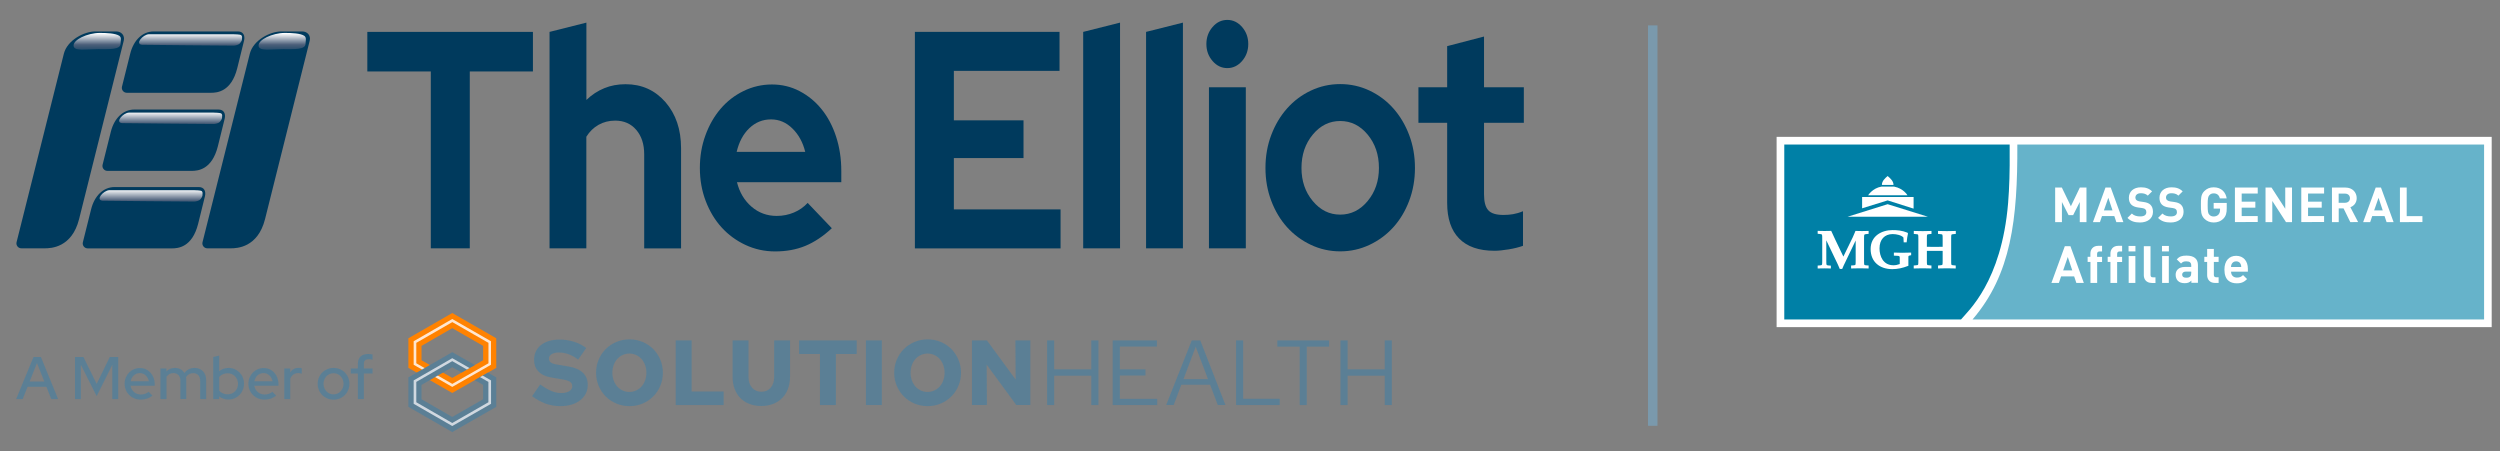 <?xml version="1.0" encoding="utf-8"?>
<!-- Generator: Adobe Illustrator 28.0.0, SVG Export Plug-In . SVG Version: 6.00 Build 0)  -->
<svg version="1.1" id="Layer_1" xmlns="http://www.w3.org/2000/svg" xmlns:xlink="http://www.w3.org/1999/xlink" x="0px" y="0px"
	 viewBox="0 0 388 70" style="enable-background:new 0 0 388 70;" xml:space="preserve">
<rect x="0" y="0" width="388" height="70" fill="#808080" stroke="none"/>
<style type="text/css">
	.st0{fill:#5B7F95;}
	.st1{fill:#FF8200;}
	.st2{fill:#FFE6CF;}
	.st3{fill:#D0D8E0;}
	.st4{fill:#003A5D;}
	.st5{fill:url(#SVGID_1_);}
	.st6{fill:url(#SVGID_00000029041122182762917090000006399287396349303730_);}
	.st7{fill:url(#SVGID_00000132075942209371983690000005390610987570093987_);}
	.st8{fill:url(#SVGID_00000110468910568367607570000007447837921936136078_);}
	.st9{fill:url(#SVGID_00000052813174550256514850000017081946230638470819_);}
	.st10{fill:#7A99AC;}
	.st11{fill:#FFFFFF;}
	.st12{fill:#0080A6;}
	.st13{fill:#66B3CA;}
</style>
<g>
	<path class="st0" d="M82.58,61.49l1.26-1.82c0.69,0.49,1.28,0.83,1.78,1.03c0.5,0.2,0.99,0.3,1.48,0.3c0.53,0,0.94-0.1,1.25-0.29
		c0.31-0.2,0.46-0.45,0.46-0.75c0-0.3-0.1-0.52-0.29-0.67c-0.2-0.15-0.54-0.28-1.02-0.37l-2.14-0.37c-0.79-0.15-1.4-0.46-1.83-0.93
		c-0.43-0.47-0.64-1.05-0.64-1.75c0-0.97,0.35-1.73,1.06-2.31c0.71-0.57,1.68-0.86,2.92-0.86c0.77,0,1.52,0.12,2.25,0.35
		c0.73,0.23,1.35,0.56,1.86,0.97l-1.25,1.79c-0.49-0.37-0.98-0.65-1.47-0.83c-0.49-0.18-1-0.27-1.53-0.27
		c-0.49,0-0.87,0.09-1.13,0.27c-0.27,0.18-0.4,0.41-0.4,0.67c0,0.25,0.09,0.44,0.27,0.59c0.18,0.14,0.47,0.25,0.87,0.32l2.01,0.34
		c0.94,0.16,1.65,0.49,2.14,0.97c0.49,0.48,0.73,1.11,0.73,1.87c0,0.97-0.39,1.75-1.16,2.37c-0.77,0.61-1.82,0.92-3.12,0.92
		c-0.79,0-1.55-0.13-2.27-0.39C83.93,62.35,83.24,61.98,82.58,61.49"/>
	<path class="st0" d="M102.88,57.85c0,0.72-0.13,1.39-0.4,2.03c-0.27,0.64-0.63,1.18-1.1,1.65c-0.46,0.46-1.01,0.83-1.64,1.1
		c-0.63,0.27-1.31,0.4-2.04,0.4s-1.41-0.13-2.04-0.4c-0.64-0.27-1.19-0.63-1.65-1.1c-0.46-0.46-0.83-1.01-1.1-1.65
		c-0.27-0.64-0.4-1.31-0.4-2.03c0-0.72,0.13-1.39,0.4-2.03c0.27-0.64,0.63-1.18,1.1-1.65c0.46-0.46,1.01-0.83,1.65-1.1
		c0.64-0.27,1.32-0.4,2.04-0.4s1.4,0.13,2.04,0.4c0.63,0.27,1.18,0.63,1.64,1.1c0.46,0.46,0.83,1.01,1.1,1.65
		C102.74,56.45,102.88,57.13,102.88,57.85 M100.32,57.85c0-0.42-0.07-0.81-0.2-1.18c-0.13-0.37-0.32-0.68-0.55-0.95
		c-0.23-0.26-0.51-0.47-0.84-0.62c-0.33-0.15-0.67-0.23-1.05-0.23c-0.37,0-0.72,0.08-1.05,0.23s-0.6,0.36-0.84,0.62
		c-0.23,0.26-0.42,0.58-0.55,0.95c-0.13,0.37-0.2,0.76-0.2,1.18s0.07,0.81,0.2,1.18c0.13,0.37,0.32,0.68,0.55,0.95
		c0.23,0.26,0.51,0.47,0.84,0.62c0.32,0.15,0.67,0.23,1.05,0.23c0.37,0,0.72-0.08,1.05-0.23c0.32-0.15,0.6-0.36,0.84-0.62
		c0.23-0.26,0.42-0.58,0.55-0.95C100.26,58.66,100.32,58.27,100.32,57.85"/>
	<polygon class="st0" points="104.87,62.86 104.87,52.83 107.34,52.83 107.34,60.76 112.31,60.76 112.31,62.86 	"/>
	<path class="st0" d="M122.61,58.51c0,0.68-0.11,1.3-0.32,1.85c-0.21,0.55-0.51,1.03-0.9,1.42c-0.39,0.39-0.86,0.7-1.4,0.91
		c-0.55,0.21-1.16,0.32-1.84,0.32c-0.68,0-1.29-0.11-1.84-0.32c-0.55-0.21-1.02-0.51-1.4-0.9c-0.38-0.39-0.68-0.86-0.89-1.42
		c-0.21-0.55-0.32-1.18-0.32-1.86v-5.68h2.47v5.68c0,0.69,0.18,1.24,0.55,1.66c0.36,0.42,0.85,0.63,1.45,0.63
		c0.6,0,1.08-0.21,1.44-0.63c0.36-0.42,0.54-0.98,0.54-1.66v-5.68h2.47V58.51z"/>
	<polygon class="st0" points="124.02,54.94 124.02,52.83 132.96,52.83 132.96,54.94 129.73,54.94 129.73,62.86 127.26,62.86 
		127.26,54.94 	"/>
	<rect x="134.39" y="52.83" class="st0" width="2.47" height="10.03"/>
	<path class="st0" d="M149.15,57.85c0,0.72-0.13,1.39-0.4,2.03c-0.27,0.64-0.63,1.18-1.1,1.65c-0.46,0.46-1.01,0.83-1.64,1.1
		c-0.63,0.27-1.31,0.4-2.04,0.4c-0.73,0-1.41-0.13-2.04-0.4c-0.64-0.27-1.19-0.63-1.65-1.1c-0.46-0.46-0.83-1.01-1.1-1.65
		c-0.27-0.64-0.4-1.31-0.4-2.03c0-0.72,0.13-1.39,0.4-2.03c0.27-0.64,0.63-1.18,1.1-1.65c0.46-0.46,1.01-0.83,1.65-1.1
		c0.64-0.27,1.32-0.4,2.04-0.4c0.73,0,1.4,0.13,2.04,0.4c0.63,0.27,1.18,0.63,1.64,1.1c0.46,0.46,0.83,1.01,1.1,1.65
		C149.02,56.45,149.15,57.13,149.15,57.85 M146.6,57.85c0-0.42-0.07-0.81-0.2-1.18c-0.13-0.37-0.32-0.68-0.55-0.95
		c-0.23-0.26-0.51-0.47-0.84-0.62c-0.33-0.15-0.67-0.23-1.05-0.23c-0.37,0-0.72,0.08-1.05,0.23c-0.33,0.15-0.6,0.36-0.84,0.62
		c-0.23,0.26-0.42,0.58-0.55,0.95c-0.13,0.37-0.2,0.76-0.2,1.18s0.07,0.81,0.2,1.18c0.13,0.37,0.32,0.68,0.55,0.95
		c0.23,0.26,0.51,0.47,0.84,0.62c0.32,0.15,0.67,0.23,1.05,0.23c0.37,0,0.72-0.08,1.05-0.23c0.32-0.15,0.6-0.36,0.84-0.62
		c0.23-0.26,0.42-0.58,0.55-0.95C146.54,58.66,146.6,58.27,146.6,57.85"/>
	<polygon class="st0" points="150.85,52.83 153.17,52.83 157.63,58.91 157.59,52.83 159.91,52.83 159.91,62.86 157.73,62.86 
		153.13,56.59 153.17,62.86 150.85,62.86 	"/>
	<polygon class="st0" points="162.51,62.86 162.51,52.83 163.61,52.83 163.61,57.32 169.37,57.32 169.37,52.83 170.48,52.83 
		170.48,62.86 169.37,62.86 169.37,58.31 163.61,58.31 163.61,62.86 	"/>
	<polygon class="st0" points="172.69,62.86 172.69,52.83 179.55,52.83 179.55,53.79 173.8,53.79 173.8,57.32 177.78,57.32 
		177.78,58.28 173.8,58.28 173.8,61.9 179.6,61.9 179.6,62.86 	"/>
	<path class="st0" d="M180.99,62.86l3.97-10.03h1.32l3.91,10.03H189l-1.19-3.15h-4.47l-1.19,3.15H180.99z M183.68,58.84h3.8
		l-1.91-5.02L183.68,58.84z"/>
	<polygon class="st0" points="191.84,62.86 191.84,52.83 192.94,52.83 192.94,61.89 198.61,61.89 198.61,62.86 	"/>
	<polygon class="st0" points="198.24,53.8 198.24,52.83 206.27,52.83 206.27,53.8 202.81,53.8 202.81,62.86 201.71,62.86 
		201.71,53.8 	"/>
	<polygon class="st0" points="208.04,62.86 208.04,52.83 209.15,52.83 209.15,57.32 214.91,57.32 214.91,52.83 216.01,52.83 
		216.01,62.86 214.91,62.86 214.91,58.31 209.15,58.31 209.15,62.86 	"/>
	<path class="st1" d="M70.19,60.99l-6.81-3.9V52.5l6.81-3.92l6.83,3.92v4.59L70.19,60.99z M65.42,55.91l4.77,2.74l4.79-2.74v-2.23
		l-4.79-2.75l-4.77,2.75V55.91z"/>
	<path class="st2" d="M70.19,60.05l-5.99-3.44v-3.65l5.99-3.45l6.01,3.45v3.65L70.19,60.05z M64.61,56.38l5.59,3.2l5.61-3.2v-3.17
		l-5.61-3.22l-5.59,3.22V56.38z"/>
	<polygon class="st0" points="75.73,57.83 73.68,59 74.98,59.74 74.98,61.96 70.19,64.71 65.42,61.96 65.42,59.74 70.19,56.99 
		71.64,57.82 73.69,56.65 70.19,54.65 63.38,58.57 63.38,63.14 70.19,67.06 77.02,63.14 77.02,58.57 	"/>
	<polygon class="st3" points="74.5,58.53 75.8,59.27 75.8,62.43 70.19,65.65 64.61,62.43 64.61,59.27 70.19,56.05 72.46,57.35 
		72.87,57.12 70.19,55.59 64.2,59.04 64.2,62.67 70.19,66.12 76.21,62.67 76.21,59.04 74.91,58.29 	"/>
	<g>
		<path class="st0" d="M5.2,55.41h1.15l2.67,6.53H7.96L7.2,60.03H4.28l-0.76,1.91H2.5L5.2,55.41z M6.88,59.21l-1.14-2.86l-1.14,2.86
			H6.88z"/>
		<path class="st0" d="M12.55,56.62v5.32h-0.91v-6.53h1.31L15,59.58l2.04-4.17h1.31v6.53h-0.92v-5.32l-2.43,4.86L12.55,56.62z"/>
		<path class="st0" d="M21.83,62.02c-1.4,0-2.49-1.07-2.49-2.46c0-1.37,1.04-2.44,2.38-2.44c1.31,0,2.29,1.08,2.29,2.48v0.27h-3.75
			c0.13,0.79,0.78,1.36,1.6,1.36c0.47,0,0.9-0.16,1.2-0.42l0.6,0.59C23.12,61.83,22.54,62.02,21.83,62.02z M20.28,59.17h2.82
			c-0.14-0.73-0.7-1.27-1.39-1.27C20.99,57.9,20.42,58.41,20.28,59.17z"/>
		<path class="st0" d="M24.9,57.19h0.93v0.45c0.35-0.35,0.8-0.54,1.33-0.54c0.64,0,1.17,0.3,1.46,0.79c0.38-0.52,0.93-0.79,1.6-0.79
			c1.04,0,1.78,0.76,1.78,1.86v2.98h-0.93v-2.83c0-0.75-0.42-1.2-1.09-1.2c-0.47,0-0.84,0.21-1.11,0.63
			c0.03,0.13,0.04,0.27,0.04,0.41v2.98H28v-2.83c0-0.75-0.42-1.2-1.09-1.2c-0.45,0-0.81,0.2-1.07,0.58v3.45H24.9V57.19z"/>
		<path class="st0" d="M35.45,62.01c-0.53,0-1.03-0.17-1.44-0.48v0.4h-0.92v-6.53l0.93-0.21v2.43c0.39-0.34,0.9-0.52,1.45-0.52
			c1.34,0,2.4,1.07,2.4,2.44C37.87,60.94,36.81,62.01,35.45,62.01z M34.02,58.5v2.14c0.3,0.35,0.79,0.56,1.32,0.56
			c0.91,0,1.6-0.7,1.6-1.63c0-0.93-0.7-1.64-1.6-1.64C34.81,57.93,34.33,58.13,34.02,58.5z"/>
		<path class="st0" d="M41.04,62.02c-1.4,0-2.49-1.07-2.49-2.46c0-1.37,1.04-2.44,2.38-2.44c1.31,0,2.29,1.08,2.29,2.48v0.27h-3.75
			c0.13,0.79,0.78,1.36,1.6,1.36c0.47,0,0.9-0.16,1.2-0.42l0.6,0.59C42.32,61.83,41.75,62.02,41.04,62.02z M39.48,59.17h2.82
			c-0.14-0.73-0.7-1.27-1.39-1.27C40.19,57.9,39.62,58.41,39.48,59.17z"/>
		<path class="st0" d="M44.11,57.19h0.93v0.61c0.29-0.46,0.75-0.71,1.31-0.71c0.21,0,0.34,0.02,0.48,0.07V58
			c-0.18-0.07-0.36-0.1-0.55-0.1c-0.55,0-0.99,0.3-1.23,0.87v3.17h-0.93V57.19z"/>
		<path class="st0" d="M51.77,57.1c1.38,0,2.46,1.08,2.46,2.46c0,1.39-1.08,2.47-2.46,2.47c-1.38,0-2.47-1.08-2.47-2.47
			C49.3,58.18,50.39,57.1,51.77,57.1z M53.32,59.56c0-0.92-0.69-1.64-1.55-1.64c-0.87,0-1.56,0.72-1.56,1.64
			c0,0.92,0.68,1.65,1.56,1.65C52.63,61.21,53.32,60.48,53.32,59.56z"/>
		<path class="st0" d="M55.54,57.19v-0.72c0-0.99,0.57-1.53,1.61-1.53c0.25,0,0.48,0.03,0.67,0.08v0.81
			c-0.22-0.07-0.37-0.08-0.59-0.08c-0.51,0-0.76,0.23-0.76,0.74v0.7h1.35v0.78h-1.35v3.96h-0.93v-3.96h-1.1v-0.78H55.54z"/>
	</g>
	<path class="st4" d="M57.01,11.09V4.95h25.7v6.14h-9.8v27.45h-6.05V11.09H57.01z"/>
	<path class="st4" d="M85.29,38.54V4.95l5.72-1.44v12c0.83-0.8,1.76-1.41,2.77-1.82c1.01-0.42,2.12-0.62,3.32-0.62
		c2.5,0,4.56,0.93,6.18,2.78c1.61,1.86,2.42,4.24,2.42,7.15v15.55h-5.72V23.95c0-1.57-0.41-2.83-1.23-3.79
		c-0.82-0.96-1.91-1.44-3.28-1.44c-0.95,0-1.8,0.22-2.57,0.65c-0.77,0.43-1.4,1.05-1.9,1.85v17.32H85.29z"/>
	<path class="st4" d="M129.1,35.42c-1.34,1.25-2.71,2.16-4.11,2.74c-1.41,0.58-2.97,0.86-4.69,0.86c-1.64,0-3.18-0.34-4.61-1.01
		c-1.43-0.67-2.67-1.58-3.71-2.73c-1.04-1.15-1.86-2.52-2.46-4.1c-0.6-1.58-0.9-3.29-0.9-5.11c0-1.79,0.28-3.48,0.86-5.06
		c0.57-1.58,1.36-2.96,2.36-4.13c1-1.17,2.19-2.09,3.57-2.76c1.38-0.67,2.84-1.01,4.4-1.01c1.53,0,2.96,0.34,4.28,1.03
		c1.32,0.69,2.46,1.62,3.42,2.81c0.96,1.18,1.71,2.6,2.25,4.25c0.54,1.65,0.81,3.43,0.81,5.35v1.73h-16.19
		c0.39,1.57,1.14,2.83,2.25,3.79c1.11,0.96,2.42,1.44,3.92,1.44c0.95,0,1.84-0.18,2.67-0.53c0.83-0.35,1.54-0.85,2.13-1.49
		L129.1,35.42z M119.67,18.53c-1.31,0-2.43,0.46-3.38,1.37c-0.95,0.91-1.6,2.14-1.96,3.67h10.64c-0.36-1.47-1.02-2.68-1.98-3.62
		C122.03,19,120.92,18.53,119.67,18.53z"/>
	<path class="st4" d="M141.99,38.54V4.95h22.45V11h-16.4v7.68h10.81v5.85h-10.81v7.97h16.56v6.05H141.99z"/>
	<path class="st4" d="M173.83,3.51v35.03h-5.72V4.95L173.83,3.51z"/>
	<path class="st4" d="M183.59,3.51v35.03h-5.72V4.95L183.59,3.51z"/>
	<path class="st4" d="M190.48,10.57c-0.89,0-1.66-0.37-2.29-1.1c-0.64-0.74-0.96-1.61-0.96-2.64c0-1.02,0.32-1.9,0.96-2.64
		c0.64-0.74,1.4-1.1,2.29-1.1c0.89,0,1.65,0.37,2.29,1.1c0.64,0.74,0.96,1.62,0.96,2.64c0,1.02-0.32,1.9-0.96,2.64
		C192.13,10.2,191.37,10.57,190.48,10.57z M193.35,13.54v25h-5.72v-25H193.35z"/>
	<path class="st4" d="M196.4,26.06c0-1.82,0.3-3.53,0.9-5.11c0.6-1.58,1.42-2.96,2.46-4.13c1.04-1.17,2.27-2.09,3.69-2.76
		c1.42-0.67,2.93-1.01,4.55-1.01c1.61,0,3.13,0.34,4.55,1.01c1.42,0.67,2.65,1.59,3.69,2.76c1.04,1.17,1.86,2.54,2.46,4.13
		c0.6,1.58,0.9,3.29,0.9,5.11c0,1.82-0.3,3.53-0.9,5.11c-0.6,1.58-1.42,2.95-2.46,4.1c-1.04,1.15-2.27,2.06-3.69,2.73
		s-2.93,1.01-4.55,1.01c-1.61,0-3.13-0.34-4.55-1.01s-2.65-1.58-3.69-2.73c-1.04-1.15-1.86-2.52-2.46-4.1
		C196.7,29.59,196.4,27.89,196.4,26.06z M208,33.31c1.67,0,3.09-0.7,4.26-2.11c1.17-1.41,1.75-3.12,1.75-5.13
		c0-2.05-0.58-3.77-1.75-5.18c-1.17-1.41-2.59-2.11-4.26-2.11c-1.67,0-3.09,0.7-4.26,2.11c-1.17,1.41-1.75,3.14-1.75,5.18
		c0,2.02,0.58,3.73,1.75,5.13C204.91,32.61,206.33,33.31,208,33.31z"/>
	<path class="st4" d="M224.6,31.49V19.06h-4.46v-5.52h4.46V7.16l5.72-1.49v7.87h6.18v5.52h-6.18v11.08c0,1.18,0.22,2.02,0.67,2.5
		c0.44,0.48,1.22,0.72,2.34,0.72c0.53,0,1.03-0.04,1.5-0.12c0.47-0.08,0.99-0.23,1.54-0.46v5.37c-0.61,0.22-1.35,0.41-2.21,0.55
		c-0.86,0.14-1.6,0.22-2.21,0.22c-2.42,0-4.25-0.63-5.49-1.9C225.22,35.76,224.6,33.92,224.6,31.49z"/>
	<g>
		<g>
			<path class="st4" d="M19.21,6.3c0.18-0.78-0.35-1.42-1.17-1.42s-3.26,0-3.26,0c-1.74,0-4.34,1.36-4.87,3.45
				c-0.47,1.86-6.1,24.33-7.34,29.26c-0.12,0.48,0.25,0.95,0.75,0.95h3.63c0.96,0,4.2-0.11,5.32-4.52
				C13.68,28.39,19.21,6.3,19.21,6.3z"/>
			<path class="st4" d="M48.07,6.3c0.18-0.78-0.35-1.42-1.17-1.42c-0.81,0-3.26,0-3.26,0c-1.74,0-4.34,1.36-4.87,3.45
				c-0.47,1.86-6.1,24.33-7.34,29.26c-0.12,0.48,0.25,0.95,0.75,0.95h3.63c0.96,0,4.2-0.11,5.32-4.52
				C42.54,28.39,48.07,6.3,48.07,6.3z"/>
			<path class="st4" d="M37.88,6.3c0.18-0.78-0.13-1.42-0.95-1.42s-13.08,0-13.08,0c-1.74,0-3.12,1.36-3.64,3.45
				c-0.47,1.86-0.04,0.18-1.28,5.12c-0.12,0.48,0.25,0.95,0.75,0.95h13.06c0.96,0,3.16-0.16,4.08-3.81
				C37.38,8.34,37.88,6.3,37.88,6.3z"/>
		</g>
		<path class="st4" d="M34.87,18.42c0.18-0.78-0.13-1.42-0.95-1.42s-13.08,0-13.08,0c-1.74,0-3.12,1.36-3.64,3.45
			c-0.47,1.86-0.04,0.18-1.28,5.12c-0.12,0.48,0.25,0.95,0.75,0.95h13.06c0.96,0,3.16-0.16,4.08-3.81
			C34.36,20.46,34.87,18.42,34.87,18.42z"/>
		<path class="st4" d="M31.81,30.45c0.18-0.78-0.13-1.42-0.95-1.42c-0.81,0-13.08,0-13.08,0c-1.74,0-3.12,1.36-3.64,3.45
			c-0.47,1.86-0.04,0.18-1.28,5.12c-0.12,0.48,0.25,0.95,0.75,0.95h13.06c0.96,0,3.16-0.16,4.08-3.81
			C31.31,32.48,31.81,30.45,31.81,30.45z"/>
	</g>
	<linearGradient id="SVGID_1_" gradientUnits="userSpaceOnUse" x1="15.094" y1="5.18" x2="15.094" y2="8.51">
		<stop  offset="0" style="stop-color:#FFFFFF"/>
		<stop  offset="0.533" style="stop-color:#4A5E79"/>
		<stop  offset="1" style="stop-color:#003A5D"/>
	</linearGradient>
	<path class="st5" d="M18.71,6.78c0,0.96-1.73,0.85-3.54,0.85c-1.81,0-3.75,0.39-3.75-0.57c0-0.46,0.52-0.93,1.26-1.29
		c0.8-0.39,1.86-0.66,2.81-0.66c1.04,0,2.42,0.06,3.01,0.44C18.93,5.83,18.71,6.37,18.71,6.78"/>
	
		<linearGradient id="SVGID_00000001660005040580169990000016793318636086956444_" gradientUnits="userSpaceOnUse" x1="43.796" y1="5.18" x2="43.796" y2="8.51">
		<stop  offset="0" style="stop-color:#FFFFFF"/>
		<stop  offset="0.533" style="stop-color:#4A5E79"/>
		<stop  offset="1" style="stop-color:#003A5D"/>
	</linearGradient>
	<path style="fill:url(#SVGID_00000001660005040580169990000016793318636086956444_);" d="M47.42,6.78c0,0.96-1.73,0.85-3.54,0.85
		s-3.75,0.39-3.75-0.57c0-0.46,0.52-0.93,1.26-1.29c0.8-0.39,1.86-0.66,2.81-0.66c1.04,0,2.42,0.06,3.01,0.44
		C47.63,5.83,47.42,6.37,47.42,6.78"/>
	
		<linearGradient id="SVGID_00000149369117546581542820000011090858295171686017_" gradientUnits="userSpaceOnUse" x1="29.579" y1="5.18" x2="29.579" y2="8.51">
		<stop  offset="0" style="stop-color:#FFFFFF"/>
		<stop  offset="0.533" style="stop-color:#4A5E79"/>
		<stop  offset="1" style="stop-color:#003A5D"/>
	</linearGradient>
	<path style="fill:url(#SVGID_00000149369117546581542820000011090858295171686017_);" d="M36.26,7.08c0,0-13.95-0.1-14.23-0.13
		c-1.13-0.13,0.14-1.57,1.05-1.63h13.18c0.18,0,1.01,0.03,1.15,0.12c0.04,0.03,0.07,0.06,0.1,0.11c0.04,0.05,0.05,0.15,0.06,0.2
		c0.01,0.08-0.02,0.41-0.02,0.41C37.54,6.29,37.46,6.4,37.4,6.5c-0.07,0.11-0.15,0.22-0.24,0.3C37,6.96,36.51,7.08,36.26,7.08"/>
	
		<linearGradient id="SVGID_00000037665159049353262660000000557597060163001490_" gradientUnits="userSpaceOnUse" x1="26.483" y1="17.343" x2="26.483" y2="20.672">
		<stop  offset="0" style="stop-color:#FFFFFF"/>
		<stop  offset="0.533" style="stop-color:#4A5E79"/>
		<stop  offset="1" style="stop-color:#003A5D"/>
	</linearGradient>
	<path style="fill:url(#SVGID_00000037665159049353262660000000557597060163001490_);" d="M33.17,19.24c0,0-13.95-0.1-14.23-0.13
		c-1.13-0.13,0.14-1.57,1.05-1.63h13.18c0.18,0,1.01,0.03,1.15,0.12c0.04,0.03,0.07,0.06,0.1,0.11c0.04,0.05,0.05,0.15,0.06,0.2
		c0.01,0.08-0.02,0.41-0.02,0.41c-0.01,0.12-0.09,0.23-0.15,0.34c-0.07,0.11-0.15,0.22-0.24,0.3
		C33.91,19.13,33.41,19.24,33.17,19.24"/>
	
		<linearGradient id="SVGID_00000140736485516418524150000008268294326755587745_" gradientUnits="userSpaceOnUse" x1="23.45" y1="29.377" x2="23.45" y2="32.707">
		<stop  offset="0" style="stop-color:#FFFFFF"/>
		<stop  offset="0.533" style="stop-color:#4A5E79"/>
		<stop  offset="1" style="stop-color:#003A5D"/>
	</linearGradient>
	<path style="fill:url(#SVGID_00000140736485516418524150000008268294326755587745_);" d="M30.13,31.28c0,0-13.95-0.1-14.23-0.13
		c-1.13-0.13,0.14-1.57,1.05-1.63h13.18c0.18,0,1.01,0.03,1.15,0.12c0.04,0.03,0.07,0.06,0.1,0.11c0.04,0.05,0.05,0.15,0.06,0.2
		c0.01,0.08-0.02,0.41-0.02,0.41c-0.01,0.12-0.09,0.23-0.15,0.34c-0.07,0.11-0.15,0.22-0.24,0.3
		C30.87,31.16,30.38,31.28,30.13,31.28"/>
	<rect x="255.77" y="3.94" class="st10" width="1.47" height="62.14"/>
	<g>
		<rect x="275.73" y="21.24" class="st11" width="110.98" height="29.53"/>
		<g>
			<g>
				<path class="st12" d="M311.9,23.51l0-1.08h-34.98v27.15h27.43c1.06-1.29,6.29-5.8,7.31-18.08
					C311.85,29.18,311.93,26.35,311.9,23.51z"/>
				<path class="st13" d="M385.53,49.58V22.43h-72.44c0.05,11.62-0.94,20.14-6.95,27.15H385.53z"/>
			</g>
		</g>
		<g>
			<path class="st11" d="M322.78,34.48v-3.13l-1.03,2.04h-0.71l-1.03-2.04v3.13h-1.05v-5.37H320l1.4,2.9l1.39-2.9h1.03v5.37H322.78z
				"/>
			<path class="st11" d="M328.46,34.48l-0.32-0.95h-1.91l-0.32,0.95h-1.09l1.95-5.37h0.82l1.96,5.37H328.46z M327.21,30.7
				l-0.68,1.95h1.33L327.21,30.7z"/>
			<path class="st11" d="M332.14,34.53c-0.81,0-1.43-0.17-1.96-0.71l0.68-0.68c0.34,0.34,0.8,0.45,1.3,0.45
				c0.62,0,0.95-0.23,0.95-0.66c0-0.19-0.05-0.35-0.17-0.45c-0.1-0.1-0.23-0.15-0.47-0.19l-0.65-0.09c-0.46-0.07-0.8-0.21-1.04-0.44
				c-0.26-0.26-0.38-0.6-0.38-1.06c0-0.96,0.71-1.63,1.87-1.63c0.74,0,1.27,0.18,1.73,0.63l-0.66,0.66
				c-0.34-0.32-0.75-0.37-1.1-0.37c-0.56,0-0.83,0.31-0.83,0.68c0,0.14,0.05,0.28,0.16,0.38c0.11,0.1,0.28,0.18,0.5,0.21l0.63,0.09
				c0.49,0.07,0.8,0.2,1.03,0.41c0.29,0.27,0.41,0.66,0.41,1.14C334.13,33.94,333.26,34.53,332.14,34.53z"/>
			<path class="st11" d="M336.89,34.53c-0.81,0-1.43-0.17-1.96-0.71l0.68-0.68c0.34,0.34,0.8,0.45,1.3,0.45
				c0.62,0,0.95-0.23,0.95-0.66c0-0.19-0.05-0.35-0.17-0.45c-0.1-0.1-0.23-0.15-0.47-0.19l-0.65-0.09c-0.46-0.07-0.8-0.21-1.04-0.44
				c-0.26-0.26-0.38-0.6-0.38-1.06c0-0.96,0.71-1.63,1.87-1.63c0.74,0,1.27,0.18,1.73,0.63l-0.66,0.66
				c-0.34-0.32-0.75-0.37-1.1-0.37c-0.56,0-0.83,0.31-0.83,0.68c0,0.14,0.05,0.28,0.16,0.38c0.11,0.1,0.28,0.18,0.5,0.21l0.63,0.09
				c0.49,0.07,0.8,0.2,1.03,0.41c0.29,0.27,0.41,0.66,0.41,1.14C338.88,33.94,338.02,34.53,336.89,34.53z"/>
			<path class="st11" d="M345.08,33.92c-0.43,0.44-0.94,0.61-1.52,0.61c-0.59,0-1.07-0.21-1.45-0.59c-0.54-0.54-0.53-1.21-0.53-2.14
				c0-0.93-0.02-1.6,0.53-2.14c0.38-0.38,0.84-0.59,1.45-0.59c1.24,0,1.88,0.81,2.02,1.72h-1.06c-0.12-0.5-0.43-0.78-0.96-0.78
				c-0.29,0-0.52,0.11-0.67,0.29c-0.2,0.23-0.26,0.48-0.26,1.51c0,1.03,0.05,1.29,0.26,1.51c0.15,0.17,0.38,0.28,0.67,0.28
				c0.32,0,0.57-0.11,0.75-0.3c0.17-0.2,0.24-0.44,0.24-0.72v-0.2h-0.99V31.5h2.03v0.78C345.6,33.06,345.46,33.53,345.08,33.92z"/>
			<path class="st11" d="M346.86,34.48v-5.37h3.54v0.93h-2.49v1.26h2.12v0.93h-2.12v1.3h2.49v0.93H346.86z"/>
			<path class="st11" d="M354.79,34.48l-2.13-3.29v3.29h-1.05v-5.37h0.93l2.13,3.29v-3.29h1.05v5.37H354.79z"/>
			<path class="st11" d="M357.16,34.48v-5.37h3.54v0.93h-2.49v1.26h2.12v0.93h-2.12v1.3h2.49v0.93H357.16z"/>
			<path class="st11" d="M364.77,34.48l-1.05-2.14h-0.75v2.14h-1.05v-5.37h2.1c1.09,0,1.74,0.75,1.74,1.64
				c0,0.75-0.46,1.22-0.98,1.41l1.2,2.31H364.77z M363.95,30.05h-0.99v1.42h0.99c0.46,0,0.76-0.29,0.76-0.71
				C364.71,30.34,364.41,30.05,363.95,30.05z"/>
			<path class="st11" d="M370.4,34.48l-0.32-0.95h-1.91l-0.32,0.95h-1.09l1.95-5.37h0.82l1.96,5.37H370.4z M369.15,30.7l-0.68,1.95
				h1.33L369.15,30.7z"/>
			<path class="st11" d="M372.47,34.48v-5.37h1.05v4.43h2.44v0.93H372.47z"/>
			<path class="st11" d="M322.25,43.91l-0.34-1.01h-2.03l-0.34,1.01h-1.16l2.08-5.7h0.87l2.08,5.7H322.25z M320.92,39.89l-0.72,2.08
				h1.42L320.92,39.89z"/>
			<path class="st11" d="M325.48,40.65v3.26h-1.04v-3.26H324v-0.79h0.43v-0.52c0-0.59,0.37-1.19,1.22-1.19h0.59v0.88h-0.41
				c-0.25,0-0.36,0.14-0.36,0.38v0.46h0.77v0.79H325.48z"/>
			<path class="st11" d="M328.58,40.65v3.26h-1.04v-3.26h-0.43v-0.79h0.43v-0.52c0-0.59,0.37-1.19,1.22-1.19h0.59v0.88h-0.41
				c-0.25,0-0.36,0.14-0.36,0.38v0.46h0.77v0.79H328.58z"/>
			<path class="st11" d="M330.35,39.02v-0.85h1.07v0.85H330.35z M330.37,43.91v-4.17h1.04v4.17H330.37z"/>
			<path class="st11" d="M333.94,43.91c-0.86,0-1.22-0.6-1.22-1.19v-4.51h1.04v4.45c0,0.25,0.1,0.38,0.37,0.38h0.4v0.88H333.94z"/>
			<path class="st11" d="M335.54,39.02v-0.85h1.07v0.85H335.54z M335.56,43.91v-4.17h1.04v4.17H335.56z"/>
			<path class="st11" d="M340.1,43.91v-0.36c-0.28,0.28-0.55,0.4-1.03,0.4c-0.47,0-0.82-0.12-1.07-0.37
				c-0.22-0.23-0.34-0.57-0.34-0.94c0-0.67,0.46-1.21,1.43-1.21h0.99v-0.21c0-0.46-0.22-0.66-0.78-0.66c-0.4,0-0.58,0.1-0.8,0.34
				l-0.67-0.65c0.41-0.45,0.81-0.58,1.51-0.58c1.17,0,1.78,0.5,1.78,1.47v2.75H340.1z M340.08,42.15h-0.82
				c-0.38,0-0.59,0.18-0.59,0.47c0,0.29,0.19,0.48,0.6,0.48c0.29,0,0.47-0.02,0.66-0.2c0.11-0.1,0.15-0.27,0.15-0.53V42.15z"/>
			<path class="st11" d="M343.76,43.91c-0.85,0-1.21-0.6-1.21-1.19v-2.07h-0.44v-0.79h0.44v-1.23h1.04v1.23h0.74v0.79h-0.74v2
				c0,0.24,0.11,0.38,0.36,0.38h0.38v0.88H343.76z"/>
			<path class="st11" d="M346.26,42.15c0,0.54,0.33,0.93,0.91,0.93c0.46,0,0.68-0.13,0.95-0.39l0.63,0.62
				c-0.42,0.42-0.83,0.66-1.59,0.66c-0.99,0-1.93-0.45-1.93-2.14c0-1.36,0.74-2.13,1.82-2.13c1.16,0,1.82,0.85,1.82,2v0.46H346.26z
				 M347.75,40.99c-0.11-0.25-0.34-0.43-0.7-0.43c-0.35,0-0.58,0.18-0.7,0.43c-0.06,0.15-0.09,0.26-0.1,0.45h1.59
				C347.84,41.25,347.81,41.14,347.75,40.99z"/>
		</g>
		<g>
			<path class="st11" d="M292.96,27.32c-0.42,0.36-0.89,0.78-0.89,1.38l1.8,0C293.88,28.12,293.39,27.68,292.96,27.32z"/>
			<polygon class="st11" points="296.99,32.38 296.99,30.57 289,30.57 289,32.33 292.96,31.1 			"/>
			<polygon class="st11" points="292.96,31.69 286.73,33.64 299.22,33.64 			"/>
			<path class="st11" d="M293.96,28.96H292c-1.4,0.25-2.07,1.35-2.07,1.35h6.11C296.04,30.31,295.45,29.25,293.96,28.96z"/>
			<path class="st11" d="M303.21,35.85c-0.3,0.01-0.67,0.02-1.05,0.02c-0.39,0-0.76-0.01-1.06-0.02l-0.25-0.01l-0.07,0v0.47l0.07,0
				l0.31,0.03c0.18,0.01,0.27,0.04,0.29,0.08c0.05,0.09,0.05,0.37,0.05,0.64v1.24c-0.12,0.01-0.28,0.01-0.61,0.01h-1.23
				c-0.33,0-0.49-0.01-0.61-0.01v-1.24c0-0.27,0-0.55,0.05-0.64c0.02-0.04,0.11-0.06,0.29-0.08l0.31-0.03l0.07,0v-0.47l-0.07,0
				l-0.25,0.01c-0.3,0.01-0.67,0.02-1.05,0.02c-0.39,0-0.76-0.01-1.06-0.02l-0.25-0.01l-0.07,0v0.47l0.07,0l0.31,0.03
				c0.18,0.01,0.27,0.04,0.28,0.08c0.05,0.09,0.05,0.37,0.05,0.64v3.39c0,0.27,0,0.55-0.05,0.64c-0.02,0.04-0.11,0.07-0.29,0.08
				l-0.31,0.03l-0.07,0v0.47l0.07,0l0.25-0.01c0.3-0.01,0.67-0.02,1.06-0.02c0.38,0,0.75,0.01,1.05,0.02l0.25,0.01l0.07,0V41.2
				l-0.07,0l-0.31-0.03c-0.18-0.01-0.27-0.04-0.28-0.08c-0.05-0.09-0.05-0.37-0.05-0.64v-1.51c0.12-0.01,0.28-0.01,0.61-0.01h1.23
				c0.33,0,0.49,0.01,0.61,0.01v1.51c0,0.27,0,0.55-0.05,0.64c-0.02,0.04-0.11,0.06-0.29,0.08l-0.31,0.03l-0.07,0v0.47l0.07,0
				l0.25-0.01c0.3-0.01,0.67-0.02,1.06-0.02c0.38,0,0.75,0.01,1.05,0.02l0.25,0.01l0.07,0V41.2l-0.07,0l-0.31-0.03
				c-0.17-0.01-0.27-0.04-0.28-0.08c-0.05-0.09-0.05-0.37-0.05-0.64v-3.39c0-0.27,0-0.55,0.05-0.64c0.02-0.04,0.11-0.06,0.29-0.08
				l0.31-0.03l0.07,0v-0.47l-0.07,0L303.21,35.85z"/>
			<path class="st11" d="M289.45,35.85c-0.18,0.01-0.33,0.01-0.47,0.01c-0.13,0-0.29-0.01-0.47-0.01l-0.49-0.01l-0.05,0l-0.02,0.04
				l-0.11,0.27c-0.09,0.22-0.19,0.45-0.29,0.67l-1.46,3l-1.25-2.61l-0.13-0.28c-0.17-0.35-0.38-0.79-0.49-1.06l-0.02-0.04l-0.05,0
				l-0.33,0.01c-0.22,0.01-0.44,0.01-0.66,0.01c-0.22,0-0.44-0.01-0.66-0.01l-0.33-0.01l-0.07,0l0,0.08v0.37l0.07,0.01l0.31,0.03
				c0.22,0.02,0.26,0.06,0.28,0.1c0.05,0.09,0.05,0.37,0.05,0.64v3.39c0,0.27,0,0.55-0.05,0.64c-0.02,0.04-0.06,0.08-0.28,0.1
				l-0.31,0.02l-0.07,0.01v0.45l0.07,0l0.31-0.01c0.21-0.01,0.43-0.01,0.64-0.01c0.21,0,0.42,0.01,0.63,0.01l0.32,0.01l0.08,0
				l0-0.07v-0.37l-0.07-0.01l-0.31-0.02c-0.22-0.02-0.26-0.06-0.28-0.1c-0.05-0.09-0.05-0.37-0.05-0.64V37.3l1.77,3.7l0.05,0.11
				c0.09,0.2,0.18,0.38,0.25,0.58l0.02,0.05h0.38l0.02-0.05c0.11-0.28,0.28-0.65,0.5-1.09c0,0,1.19-2.48,1.57-3.28v3.14
				c0,0.27,0,0.55-0.05,0.64c-0.02,0.04-0.11,0.06-0.28,0.08l-0.31,0.02l-0.07,0v0.47l0.07,0l0.24-0.01
				c0.3-0.01,0.66-0.02,1.05-0.02c0.38,0,0.74,0.01,1.04,0.02l0.25,0.01l0.07,0v-0.47l-0.07,0l-0.31-0.02
				c-0.17-0.01-0.26-0.04-0.28-0.08c-0.05-0.09-0.05-0.37-0.05-0.64v-3.39c0-0.27,0-0.55,0.05-0.64c0.02-0.04,0.06-0.08,0.28-0.1
				l0.31-0.03l0.07-0.01v-0.45l-0.07,0L289.45,35.85z"/>
			<path class="st11" d="M296.13,39.21c-0.31,0.01-0.63,0.02-0.91,0.02c-0.26,0-0.53-0.01-0.79-0.02L294,39.2l-0.07,0l0,0.07v0.41
				l0.07,0l0.44,0.02c0.31,0.01,0.4,0.07,0.4,0.24v1.04c-0.34,0.13-0.66,0.19-0.98,0.19c-1.6,0-2.16-1.41-2.16-2.62
				c0-1.37,0.78-2.22,2.04-2.22c0.6,0,1.35,0.17,1.67,0.53l0.04,0.68l0,0.07h0.46l0.01-0.06l0.01-0.1c0.04-0.36,0.1-0.89,0.18-1.16
				l0.01-0.03l-0.01-0.03l-0.05-0.09l-0.01-0.02l-0.02-0.01c-0.85-0.35-1.64-0.4-2.31-0.4c-1.69,0-3.4,0.91-3.4,2.94
				c0,0.97,0.33,1.77,0.96,2.32c0.59,0.52,1.43,0.8,2.4,0.8c0.79,0,1.59-0.16,2.45-0.5l0.05-0.02v-1.4c0-0.14,0.06-0.17,0.37-0.23
				l0.06-0.01V39.2l-0.07,0L296.13,39.21z"/>
		</g>
	</g>
</g>
</svg>

